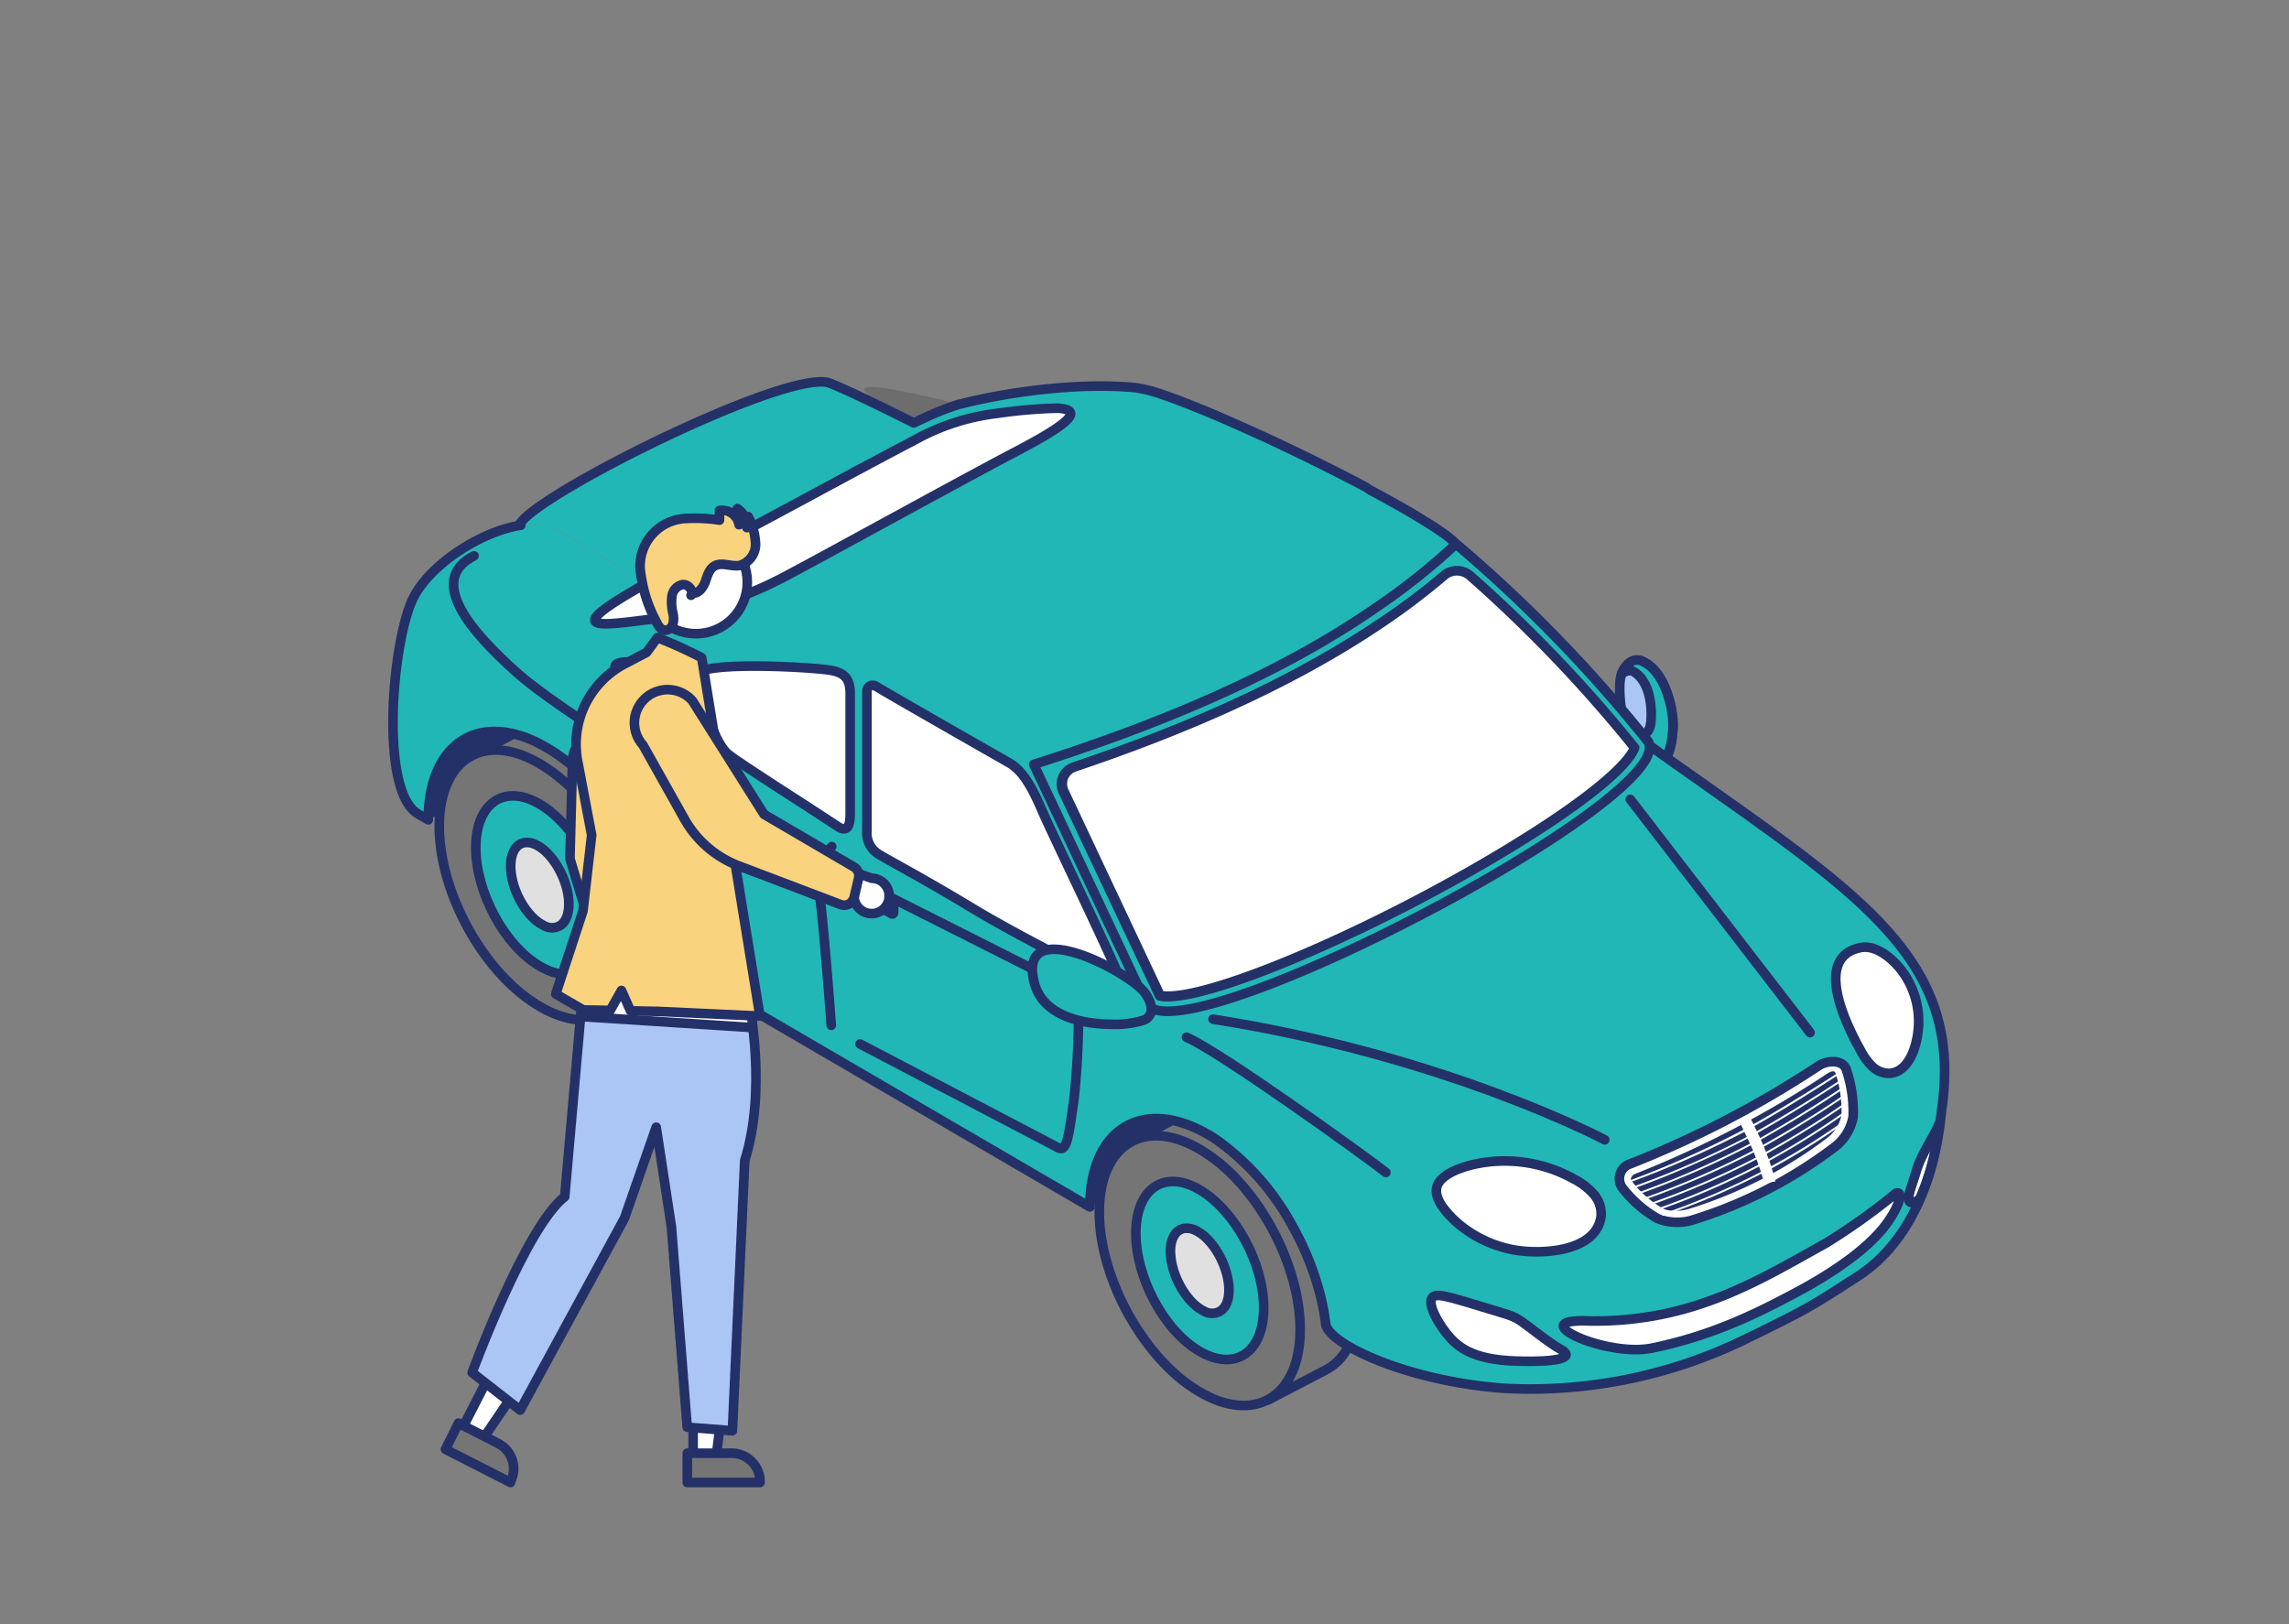 <svg xmlns="http://www.w3.org/2000/svg" viewBox="0 0 310 220"><rect x="0" y="0" width="310" height="220" fill="#808080" stroke="none"/><defs><style>.cls-1{fill:#233168;}.cls-2{fill:#2b454e;}.cls-15,.cls-3{fill:#757575;}.cls-12,.cls-14,.cls-15,.cls-16,.cls-17,.cls-3,.cls-4,.cls-5,.cls-7,.cls-8,.cls-9{stroke:#233168;stroke-linejoin:round;stroke-width:1.3px;}.cls-12,.cls-3,.cls-4,.cls-5,.cls-8{stroke-linecap:round;}.cls-4,.cls-6,.cls-9{fill:#21b7b6;}.cls-5{fill:#e0e0e0;}.cls-13,.cls-7{fill:#fff;}.cls-14,.cls-18,.cls-8{fill:none;}.cls-10{opacity:0.15;}.cls-11{fill:#375a64;}.cls-12,.cls-17{fill:#abc5f4;}.cls-16{fill:#f9d37d;}</style></defs><g id="レイヤー_2" data-name="レイヤー 2"><g id="レイヤー_1-2" data-name="レイヤー 1"><g id="Car"><g id="Back_Car" data-name="Back Car"><polygon class="cls-1" points="58.04 111.04 80.3 99.42 67.93 92.17 55.89 99.08 58.04 111.04"/><path class="cls-2" d="M67.42,108.42l-3.2-6.2,7.61-4h0c2.42-1.26,5.64-1,9.18,1.07,7.51,4.4,13.6,15.34,13.6,24.42,0,4.76-1.67,8.06-4.34,9.5h0l-.1,0h0l-7.8,4.07L79,130.83C72.6,125.94,67.67,116.53,67.42,108.42Z"/><path class="cls-3" d="M67.42,108.42l-3.2-6.2,7.61-4h0c2.42-1.26,5.64-1,9.18,1.07,7.51,4.4,13.6,15.34,13.6,24.42,0,4.76-1.67,8.06-4.34,9.5h0l-.1,0h0l-7.8,4.07L79,130.83C72.6,125.94,67.67,116.53,67.42,108.42Z"/><path class="cls-3" d="M59.49,111.91c0,7.83,4.53,17.05,10.6,22.26l0,0a21.11,21.11,0,0,0,3,2.15c7.52,4.41,13.61.61,13.61-8.47,0-6.87-3.48-14.79-8.42-20.15l0,0a22.72,22.72,0,0,0-5.15-4.23C65.58,99,59.49,102.83,59.49,111.91Z"/><path class="cls-4" d="M73.09,108.92c-4.78-2.8-8.65-.16-8.65,5.89s3.87,13.24,8.65,16.05,8.66.16,8.66-5.89S77.88,111.73,73.09,108.92Z"/><path class="cls-5" d="M69.2,118.06c.3,3,2.3,6.3,4.45,7.3a2.13,2.13,0,0,0,2.35-.09c.77-.6,1.16-1.85,1-3.55-.3-3-2.29-6.3-4.45-7.31a2.59,2.59,0,0,0-1.58-.26h0C69.71,114.4,69,115.86,69.2,118.06Z"/><path class="cls-6" d="M55.8,81.35c2.76-6.17,14.26-12.3,19.16-9.78,1.53.78,5.88,3.45,11.35,6.65,0,0,18,11,19.67,12,0,0-8.61-.42-10.56.2A1.91,1.91,0,0,0,94,93l1,3.09c2.23,10.55,19.19,15.37,22.79,19.37a15.64,15.64,0,0,0,4.39,3.14c2.07,1.21,14.95,8.54,16.79,9.61,3.31,1.94,8.66,4.45,8.66,4.45v30.74L91,130.48a21.81,21.81,0,0,0-.14-2.53c-1-10-8.63-21.87-16.82-26.66C65.19,96.08,58,100.45,58,111.05l-1.44-.84C51.45,107.08,53.05,87.51,55.8,81.35Z"/><path class="cls-7" d="M87.17,89.75c3.48.12,3.62,1.86,4.76,5.33.89,2.73,2.26,5.18.58,4.33s-7.46-7-8.53-8C81.75,89.18,85.58,89.7,87.17,89.75Z"/><path class="cls-6" d="M70.25,71.16a7.57,7.57,0,0,1,4.74.39c1.53.78,5.88,3.45,11.35,6.66l7.37,4.31L133,62.06s-15.23-8-20.64-10.13S71.78,67.32,70.25,71.16Z"/><line class="cls-8" x1="115.34" y1="118.89" x2="146.57" y2="134.64"/><path class="cls-9" d="M120.74,123.77a.18.18,0,0,0,.28-.14v-.83c0-.63-1-1.72-2.2-2.43l-1.78-1c-1.21-.71-2.19-.78-2.19-.15v.68a.81.81,0,0,0,.42.7Z"/><path class="cls-8" d="M109.35,116.52S77.88,98.07,70.2,91.29s-11.9-13-6-16"/><path class="cls-10" d="M157.11,62.4s-37.29-11.28-39.94-9.87S149.74,70,149.74,70Z"/><path class="cls-8" d="M116.48,141.41l26.85,14.06c1.19.65,1.43-1.8,2.12-6.56a111,111,0,0,0,.61-12.76"/><path class="cls-8" d="M112.58,138.88s-1-13.45-1.58-17.68a8,8,0,0,1,1.64-6.53"/><path class="cls-8" d="M80.3,104.84s.77-3.6,1.86-4.92S89,98.11,89,98.11"/><path class="cls-6" d="M77.32,83.55C82.19,79.23,88.13,76.19,93.84,73s11.34-6.28,17.08-9.3c4.73-2.49,9.48-5,14.38-7.14a37.79,37.79,0,0,1,4-1.6l.52-.17.07,0c.68-.18,1.53-.39,2.52-.6,5-1.1,13.66-2.36,21.23-1.66,6.6.61,39.9,17,43.58,21.17a76,76,0,0,1,4.83,6s-4.54-3.51-6.76-2.81c-1.8.57-14.65,11.3-23.33,15.42-10.34,4.9-24.61,9.63-28.16,11.06s-1.35,5.62-1.35,5.62c-1.64-2.55-2.44-4-4.46-5.68-3.7-3.11-18.6-11-18.83-11.15a17.72,17.72,0,0,0-6.65-2L97,90.07,79.29,85.88A5.91,5.91,0,0,1,76.64,85C76.41,84.49,76.88,83.94,77.32,83.55Z"/><path class="cls-6" d="M139.8,104.48a120.44,120.44,0,0,0-14.44-10c-8.71-5.17-11-6.14-20-6.46-6.87-.25-13.75-.27-20.62-.43a1.88,1.88,0,0,1-.91-.18.59.59,0,0,1-.29-.76.88.88,0,0,1,.52-.3c4.73-1.46,12.19-1.77,16.68-3.82,3.86-1.75,7.63-3.69,11.38-5.63,10.34-5.32,20.08-10.38,30.33-16.61,9.57-5.8,11-7.66,14.87-6.89C168.23,57.06,194,70,197.24,73.67l0,0,0,1.8s-.56.46-1.56,1.24l-.37.07c-1.63.52-12.34,9.38-20.79,14.1L172,92.24c-8.91,4.22-20.74,8.32-26.11,10.28C142.21,103.75,139.8,104.48,139.8,104.48Z"/><path class="cls-7" d="M88.3,83.86a53.7,53.7,0,0,0,18.59-6.08c4.14-2.17,23.62-12.91,30.75-16.64s9.21-5.6,5.65-5.85A67,67,0,0,0,135,56a30.09,30.09,0,0,0-11.13,3.61c-9.36,4.89-18,9.72-30,16C74,86,80.11,84.88,88.3,83.86Z"/><path class="cls-6" d="M94,96.58c1,3.55,1.69,5,4.22,7.06,5.08,4.16,18.41,12.42,19.43,13.07s1.26.8,2.11,1.3l21.75,12.75s14.78,7.76,14.25,5.06-10.38-22.47-12.12-26-2.28-6-5.85-8-15.74-9.31-18-10.69l-.57-.32a19,19,0,0,0-10-2.21c-4.34.06-13.79-.14-16.14,1.19C91.6,90.63,92.84,92.37,94,96.58Zm23.36,16v-18c0-.41,0-.74,0-1a.79.79,0,0,1,1.21-.56h0c2.3,1.39,14.22,8.2,18.07,10.39,1.74,1,3.05,3.18,4.39,6.34s8.6,18,11.17,24.16c-.09,0-12.35-5.89-20.66-10.88-6.47-3.89-10.77-6.12-12.43-7.16A3.37,3.37,0,0,1,117.35,112.56Zm-4.72-21.74c2,.39,2.58,1.32,2.5,3.62,0,4.36,0,12.1,0,15.79,0,1.46-.29,2.64-1.69,1.71-3.54-2.37-13.15-8.42-14.84-9.79-2.18-1.77-3.78-8.85-4.2-10.56C93.89,89.45,110.21,90.34,112.63,90.82Z"/><path class="cls-7" d="M119.16,115.8c1.66,1,6,3.27,12.43,7.16,8.31,5,20.57,10.85,20.66,10.88-2.57-6.16-9.82-21-11.17-24.16s-2.65-5.34-4.39-6.34c-3.85-2.19-15.77-9-18.07-10.39h0a.79.79,0,0,0-1.21.56c0,.28,0,.61,0,1v18A3.37,3.37,0,0,0,119.16,115.8Z"/><path class="cls-7" d="M94.41,91.59c.42,1.71,2,8.79,4.2,10.56,1.69,1.37,11.3,7.42,14.84,9.79,1.4.93,1.69-.25,1.69-1.71,0-3.69,0-11.43,0-15.79.08-2.3-.53-3.23-2.5-3.62C110.21,90.34,93.89,89.45,94.41,91.59Z"/></g><g id="Front_Car" data-name="Front Car"><path class="cls-11" d="M158.51,134.73a341.42,341.42,0,0,1,31-18.9,191.83,191.83,0,0,1,33.56-13.42c-.47,1.68-3.25,4.27-7,7.07-2.65,2-5.64,4-9.1,6.13-8.16,5.21-15.89,8.73-18.69,10.25-14,6.85-28.3,12.07-30.66,9.3C157.66,135.16,158.51,134.74,158.51,134.73Z"/><path class="cls-2" d="M157.66,135.16c.67-.38,22.85-12.8,33.11-18.38,9.76-5.32,29.88-13.38,32.32-14.37a176.83,176.83,0,0,0-33.55,13.42A364.53,364.53,0,0,0,157.66,135.16Z"/><path class="cls-12" d="M219.68,96.56h0l.5,2c1.15,2.1,3.69,4.8,4.61,4.61s1.31-1.29,1.57-2.69v0a13.29,13.29,0,0,0,.21-2c.08-2.21-.95-7.41-4.15-8.89a1.68,1.68,0,0,0-1.9.35,3.38,3.38,0,0,0-.93,1.44C219.06,92.88,219.6,96.48,219.68,96.56Z"/><path class="cls-4" d="M222.42,89.56a1.52,1.52,0,0,0-.52-.15.41.41,0,0,1-.11,0,2.3,2.3,0,0,0-.37,0l-.18.06-.25.1-.21.13-.18.13-.08.06h0a3.49,3.49,0,0,0-.92,1.43,1.83,1.83,0,0,1,1.36-.48c2.24,1,2.84,4.33,2.63,6.85s-2.13,2.2-3.41.86c1.15,2.1,3.69,4.8,4.61,4.61s1.31-1.29,1.57-2.69v0a13.29,13.29,0,0,0,.21-2C226.65,96.23,225.63,91,222.42,89.56Z"/><polygon class="cls-1" points="147.64 163.43 169.9 151.8 157.54 144.55 147.64 149.74 147.64 163.43"/><path class="cls-2" d="M156.81,160.65l-3.2-6.2,7.61-4h0c2.42-1.26,5.64-1,9.18,1.07C177.91,156,184,166.89,184,176c0,4.76-1.67,8.06-4.34,9.5h0l-.11.06h0l-7.8,4.07-3.37-6.54C162,178.17,157.06,168.76,156.81,160.65Z"/><path class="cls-3" d="M156.81,160.65l-3.2-6.2,7.61-4h0c2.42-1.26,5.64-1,9.18,1.07C177.91,156,184,166.89,184,176c0,4.76-1.67,8.06-4.34,9.5h0l-.11.06h0l-7.8,4.07-3.37-6.54C162,178.17,157.06,168.76,156.81,160.65Z"/><path class="cls-3" d="M148.88,164.15c0,7.83,4.53,17,10.59,22.25,0,0,0,0,0,0a21,21,0,0,0,3,2.14c7.52,4.41,13.61.62,13.61-8.47,0-6.86-3.48-14.79-8.42-20.15,0,0,0,0,0,0a22.68,22.68,0,0,0-5.15-4.23C155,151.27,148.88,155.06,148.88,164.15Z"/><path class="cls-4" d="M162.48,161.16c-4.78-2.81-8.65-.17-8.65,5.89s3.87,13.24,8.65,16,8.66.17,8.66-5.89S167.26,164,162.48,161.16Z"/><path class="cls-5" d="M166.39,173.93c-.32-3-2.34-6.29-4.5-7.28a2.62,2.62,0,0,0-1.59-.25h0c-1.24.26-2,1.72-1.73,3.92.33,3,2.35,6.28,4.51,7.28a2.15,2.15,0,0,0,2.35-.12C166.19,176.88,166.58,175.62,166.39,173.93Z"/><path class="cls-6" d="M147.6,132.69s1.29-.19,1-1.28c0,0,7.58,3.58,9.17,4.13,3.48,1.21,16.53-2.83,30.56-9.69A213,213,0,0,0,207,115.61c3.46-2.12,6.45-4.14,9.1-6.13a41.27,41.27,0,0,0,6.16-5.63c.44-.52,1.37-1.93.82-3.12,27.82,19.89,43.07,28.24,39.81,49.81a46.38,46.38,0,0,1-.71,4.76c-.92,4.86-3.64,13.09-10.64,17.6-6.42,4.15-6.87,4.45-15.58,8.69A66.44,66.44,0,0,1,204.09,188c-12.89-.82-24.17-5.9-24.52-8.77a29.54,29.54,0,0,0-.72-3.85A38.68,38.68,0,0,0,175,166a34.47,34.47,0,0,0-9.84-11.31c-.5-.35-1-.68-1.52-1-8.28-4.86-15.11-1.39-16,7.7a19.47,19.47,0,0,0-.1,2.06Z"/><path class="cls-7" d="M223.75,182.6c8-1.66,13.85-4.51,19.54-7.55s9.4-5.93,11.52-8.42,3.22-5.44,1.95-5a86.37,86.37,0,0,1-9.54,6.8c-8.66,4.77-17.86,10.72-32,10.5a11.75,11.75,0,0,0-2.72.12C209,179.88,218.29,183.73,223.75,182.6Z"/><path class="cls-7" d="M194.58,175.48c.79-.08,2.76.49,6.1,1.52s4.15,1.14,5.39,2c1.05.73,3.85,3,5.21,3.72,2.14,1.13,0,1.83-6,1.64s-8-2-9.41-3.78S192.78,175.66,194.58,175.48Z"/><path class="cls-7" d="M262.74,151.92h0c-.1.79-.28,1.91-.55,3.38a34.09,34.09,0,0,1-2.15,7,1.93,1.93,0,0,1-1.11.6c-1-.1-.14-1.76.59-4.26S262.07,153.77,262.74,151.92Z"/><path class="cls-7" d="M246.24,144.4a137.62,137.62,0,0,1-25.43,13.24,2.11,2.11,0,0,0-1.14,3.19,16.05,16.05,0,0,0,4.82,4.23,7.16,7.16,0,0,0,4.94.13,61.84,61.84,0,0,0,19.1-9.87,6.55,6.55,0,0,0,2.44-4.07,17.78,17.78,0,0,0-.95-6.45C249.49,143.48,247.41,143.61,246.24,144.4Z"/><path class="cls-1" d="M226.65,164a6.53,6.53,0,0,0,2.22-.29,60.6,60.6,0,0,0,18.64-9.61,5.3,5.3,0,0,0,1.88-3,16.43,16.43,0,0,0-.82-5.79c-.25-.5-1.08.09-1.39.3A140.5,140.5,0,0,1,221.46,159a.93.93,0,0,0-.57.58.37.37,0,0,0,.06.35,14.5,14.5,0,0,0,4.29,3.79A3.49,3.49,0,0,0,226.65,164Z"/><path class="cls-13" d="M220.43,160.27l-.08-.24a133.46,133.46,0,0,0,15.77-7c-.4-.79-.67-1.26-.68-1.28l1.37-.7s.29.5.67,1.23c5.86-3.3,11.46-7,11.52-7l.16.21c-.06,0-5.69,3.74-11.57,7.05l.34.68c5.86-3.3,11.13-6.81,11.18-6.85l.16.21c-.06,0-5.34,3.57-11.23,6.88.11.21.22.45.33.69,5.88-3.31,10.8-6.64,10.85-6.68l.16.21s-5,3.39-10.91,6.7c.1.23.21.46.31.7,5.92-3.31,10.51-6.48,10.55-6.51l.16.21c-.05,0-4.66,3.22-10.61,6.54l.29.71c6-3.34,10.23-6.33,10.27-6.36l.16.2s-4.32,3.05-10.34,6.41l.27.72a109.25,109.25,0,0,0,10-6.24l.16.21a110.86,110.86,0,0,1-10.07,6.27h0c.09.24.17.48.25.73l.17-.09a94.4,94.4,0,0,0,9.62-6l.17.2a93.86,93.86,0,0,1-9.66,6.05l-.22.12q.28.87.51,1.77l-1.54.3c-.11-.44-.23-.89-.37-1.33a100.67,100.67,0,0,1-13.4,5.71l-.08-.24a100.3,100.3,0,0,0,13.41-5.72c-.08-.24-.16-.49-.25-.73A104,104,0,0,1,224.37,164l-.09-.24a105.34,105.34,0,0,0,13.87-6l-.27-.72a110.88,110.88,0,0,1-14.3,6.18l-.08-.25a108.88,108.88,0,0,0,14.29-6.17c-.09-.25-.19-.48-.28-.71a115,115,0,0,1-14.72,6.39l-.08-.24a114.57,114.57,0,0,0,14.7-6.39c-.1-.25-.2-.48-.3-.71a120.4,120.4,0,0,1-15.11,6.6l-.08-.24A120.34,120.34,0,0,0,237,154.91c-.11-.24-.21-.47-.32-.69A129.23,129.23,0,0,1,221.22,161l-.09-.25A124.09,124.09,0,0,0,236.57,154l-.33-.68A132.72,132.72,0,0,1,220.43,160.27Z"/><path class="cls-7" d="M195.84,164.08c-1.06-1.25-1.81-2.77-.91-4s3-1.95,4.49-2.32a19.24,19.24,0,0,1,13.84,2,8.78,8.78,0,0,1,2.57,2,4,4,0,0,1,1,3c-.65,4.86-8.19,5.26-12.06,4.49a16.35,16.35,0,0,1-6.9-3.19A13.71,13.71,0,0,1,195.84,164.08Z"/><path class="cls-7" d="M256.85,145.16a3.09,3.09,0,0,1-.94.23,3.32,3.32,0,0,1-2.37-.95,8.23,8.23,0,0,1-1.52-2.09c-1.94-3.45-6.57-12.74,0-14,2.1-.41,4.38,1.59,5.55,3.15a11.45,11.45,0,0,1,2.23,7.84C259.65,141.18,258.89,144.29,256.85,145.16Z"/><line class="cls-8" x1="245.14" y1="139.87" x2="220.79" y2="108.28"/><path class="cls-8" d="M217.33,154.39S195.84,143,164.28,138.05"/><path class="cls-8" d="M187.69,158.81c-2.71-2.14-22.32-16.27-27-18.32"/><path class="cls-9" d="M140,103.54l15.25,32.39c3,5.11,34.94-9.39,54-21.69,9.18-5.92,15.39-11.33,13.94-13.8a193.87,193.87,0,0,0-26-26.77c-1,.93-2,1.85-3.06,2.73a90,90,0,0,1-7.92,6C174,90.85,158.27,97.75,140,103.54Zm4,3.71a2.4,2.4,0,0,1,1.43-3.34c17.27-5.8,31-12.3,42-19.81A93,93,0,0,0,195.59,78l0,0a2.71,2.71,0,0,1,3.51.08,189.23,189.23,0,0,1,22.2,23.3c-.19.63-1.65,3.77-13.24,11.24C190.17,124.1,165.3,135.2,157.87,135a3.47,3.47,0,0,1-.82-.11Z"/><path class="cls-7" d="M199.12,78a2.71,2.71,0,0,0-3.51-.08l0,0a93,93,0,0,1-8.07,6.15c-11,7.51-24.76,14-42,19.81a2.4,2.4,0,0,0-1.43,3.34l13,27.6a3.47,3.47,0,0,0,.82.11c7.35.23,31.78-10.64,49.66-22.06.21-.12.4-.25.55-.35,11.59-7.47,13-10.61,13.24-11.24A189.23,189.23,0,0,0,199.12,78Z"/><path class="cls-9" d="M140,132.82c1,4.74,6.46,5.91,10.53,5.92a12.79,12.79,0,0,0,4.47-.59c1.57-.82.84-2.65,0-3.73-1.42-1.81-7.82-5.57-11.83-5.82C140.8,128.44,139.26,129.49,140,132.82Z"/></g><path class="cls-14" d="M223.42,101a1.69,1.69,0,0,0-.18-.52,193.87,193.87,0,0,0-26-26.77,5.29,5.29,0,0,0-.41-.4l-.17-.15-.38-.32-.25-.19c-.14-.11-.28-.22-.44-.33l-.31-.22-.51-.35-.36-.24-.6-.39-.38-.24-.74-.46-.34-.21-1.18-.71-.12-.07-1.16-.67-.45-.25-.91-.51-.55-.31-.89-.49-.59-.32-.92-.49L185,66l-.94-.5-.64-.34-1.06-.54-.55-.29-1.62-.82-.43-.22-1.23-.61-.71-.35c-.32-.17-.65-.33-1-.49l-.76-.37-.93-.45-.78-.37-.93-.44-.78-.37-.91-.43-.78-.36-1-.44-.69-.32-1.57-.7-.67-.3-.91-.4-.74-.32-.81-.35-.72-.3-.77-.32-.7-.29-.74-.29-.66-.27-.71-.27-.61-.24L159,54l-.52-.19-1.09-.38h0a19.29,19.29,0,0,0-3.68-.93c-7.57-.7-16.18.56-21.23,1.66-1,.21-1.84.42-2.52.6l-.07,0-.52.17a37.79,37.79,0,0,0-4,1.6l-1.62.75c-4.23-2.12-8.83-4.37-11.33-5.37-5.41-2.19-40.57,15.39-42.1,19.23l.22,0h0C65,72,57.89,76.67,55.8,81.35c-2.75,6.16-4.35,25.73.76,28.86l1.44.84c0-10.6,7.19-15,16.07-9.76,8.19,4.79,15.82,16.63,16.82,26.66a21.81,21.81,0,0,1,.14,2.53l56.57,33a19.47,19.47,0,0,1,.1-2.06c.87-9.09,7.7-12.56,16-7.7.51.29,1,.62,1.52,1A34.47,34.47,0,0,1,175,166a38.68,38.68,0,0,1,3.81,9.45,29.54,29.54,0,0,1,.72,3.85c.35,2.87,11.63,7.95,24.52,8.77A66.44,66.44,0,0,0,236,181.59c8.71-4.24,9.16-4.54,15.58-8.69,7-4.51,9.72-12.74,10.64-17.6a46.38,46.38,0,0,0,.71-4.76C266.15,129.06,251,120.68,223.42,101Z"/></g><polygon class="cls-7" points="62.33 194.02 65.06 195.41 71.75 185.55 67.72 183.49 62.33 194.02"/><path class="cls-15" d="M62.09,192.77l5.38,2.75h0a3.85,3.85,0,0,1,1.67,5.18l0,.11-8.81-4.5Z"/><polygon class="cls-7" points="93.87 197.84 96.93 197.84 98.39 186.01 93.87 186.01 93.87 197.84"/><path class="cls-15" d="M93.08,196.84h6a3.85,3.85,0,0,1,3.85,3.85v.12H93.08Z"/><path class="cls-16" d="M79.52,101.34s-2-1.57-2,2.27l-.33,12.7,3.62,12,2.11-3.89L82,116Z"/><path class="cls-17" d="M101.49,136.08s2.38,11.6-.63,21.12l-1.67,36.6-6.12-.48-2.14-27.15-2.06-13.49L84.58,165,70.45,191l-6.51-5.08s7.21-19.68,12.54-23.82l2.68-30.44Z"/><circle class="cls-7" cx="94.24" cy="78.87" r="6.97"/><path class="cls-16" d="M93.75,80.34c.84.11,1.47-.74,1.76-1.53s.51-1.71,1.24-2.14c1-.58,2.26.12,3.4-.07a3,3,0,0,0,2.18-2.88,8.68,8.68,0,0,0-1-3.74l-.18,1.49a2.93,2.93,0,0,0-1.29-2.58l.23,2.18a2.32,2.32,0,0,0-2.65-1.92h0l0,1.3A22.2,22.2,0,0,0,93,70.23a6.45,6.45,0,0,0-6.19,7.68,19,19,0,0,0,2.08,6.32c.24.51.57,1.08,1.13,1.14a1.13,1.13,0,0,0,1.11-.84,3,3,0,0,0,0-1.49A6.48,6.48,0,0,1,91,80.77a1.83,1.83,0,0,1,1.43-1.58c.75-.09,1.53.77,1.16,1.44Z"/><polygon class="cls-7" points="101.92 139.19 78.66 137.69 80.41 130.43 101.67 135.18 101.92 139.19"/><path class="cls-16" d="M87.57,88.37l1.46-2a58.22,58.22,0,0,1,6,2.72l.31,1.9,7.58,46.64L89.14,137l-3.75-.08-1.23-2.76-1.52,2.7L79,136.8l-3.73-2.16,3.68-11.24,1.18-10.27-1.83-9.68a12.3,12.3,0,0,1,6.59-13.67Z"/><path class="cls-7" d="M118.64,123.68a2.39,2.39,0,0,1-2.9-1.73,2.7,2.7,0,0,1-.06-.41l-8.18-2.19,3.29-2.92,7.26,2.53a2.4,2.4,0,0,1,.59,4.72Z"/><path class="cls-16" d="M115,122.44a1.42,1.42,0,0,1-1.14.09l-13.45-5.11a14.32,14.32,0,0,1-7.73-6.51l-5.61-10a4.49,4.49,0,0,1,6.69-6h0l9.71,15.39,12.22,7.16a1.4,1.4,0,0,1,.59,1.49l-.6,2.58a1.45,1.45,0,0,1-.43.71A1.15,1.15,0,0,1,115,122.44Z"/><rect class="cls-18" width="310" height="220"/></g></g></svg>